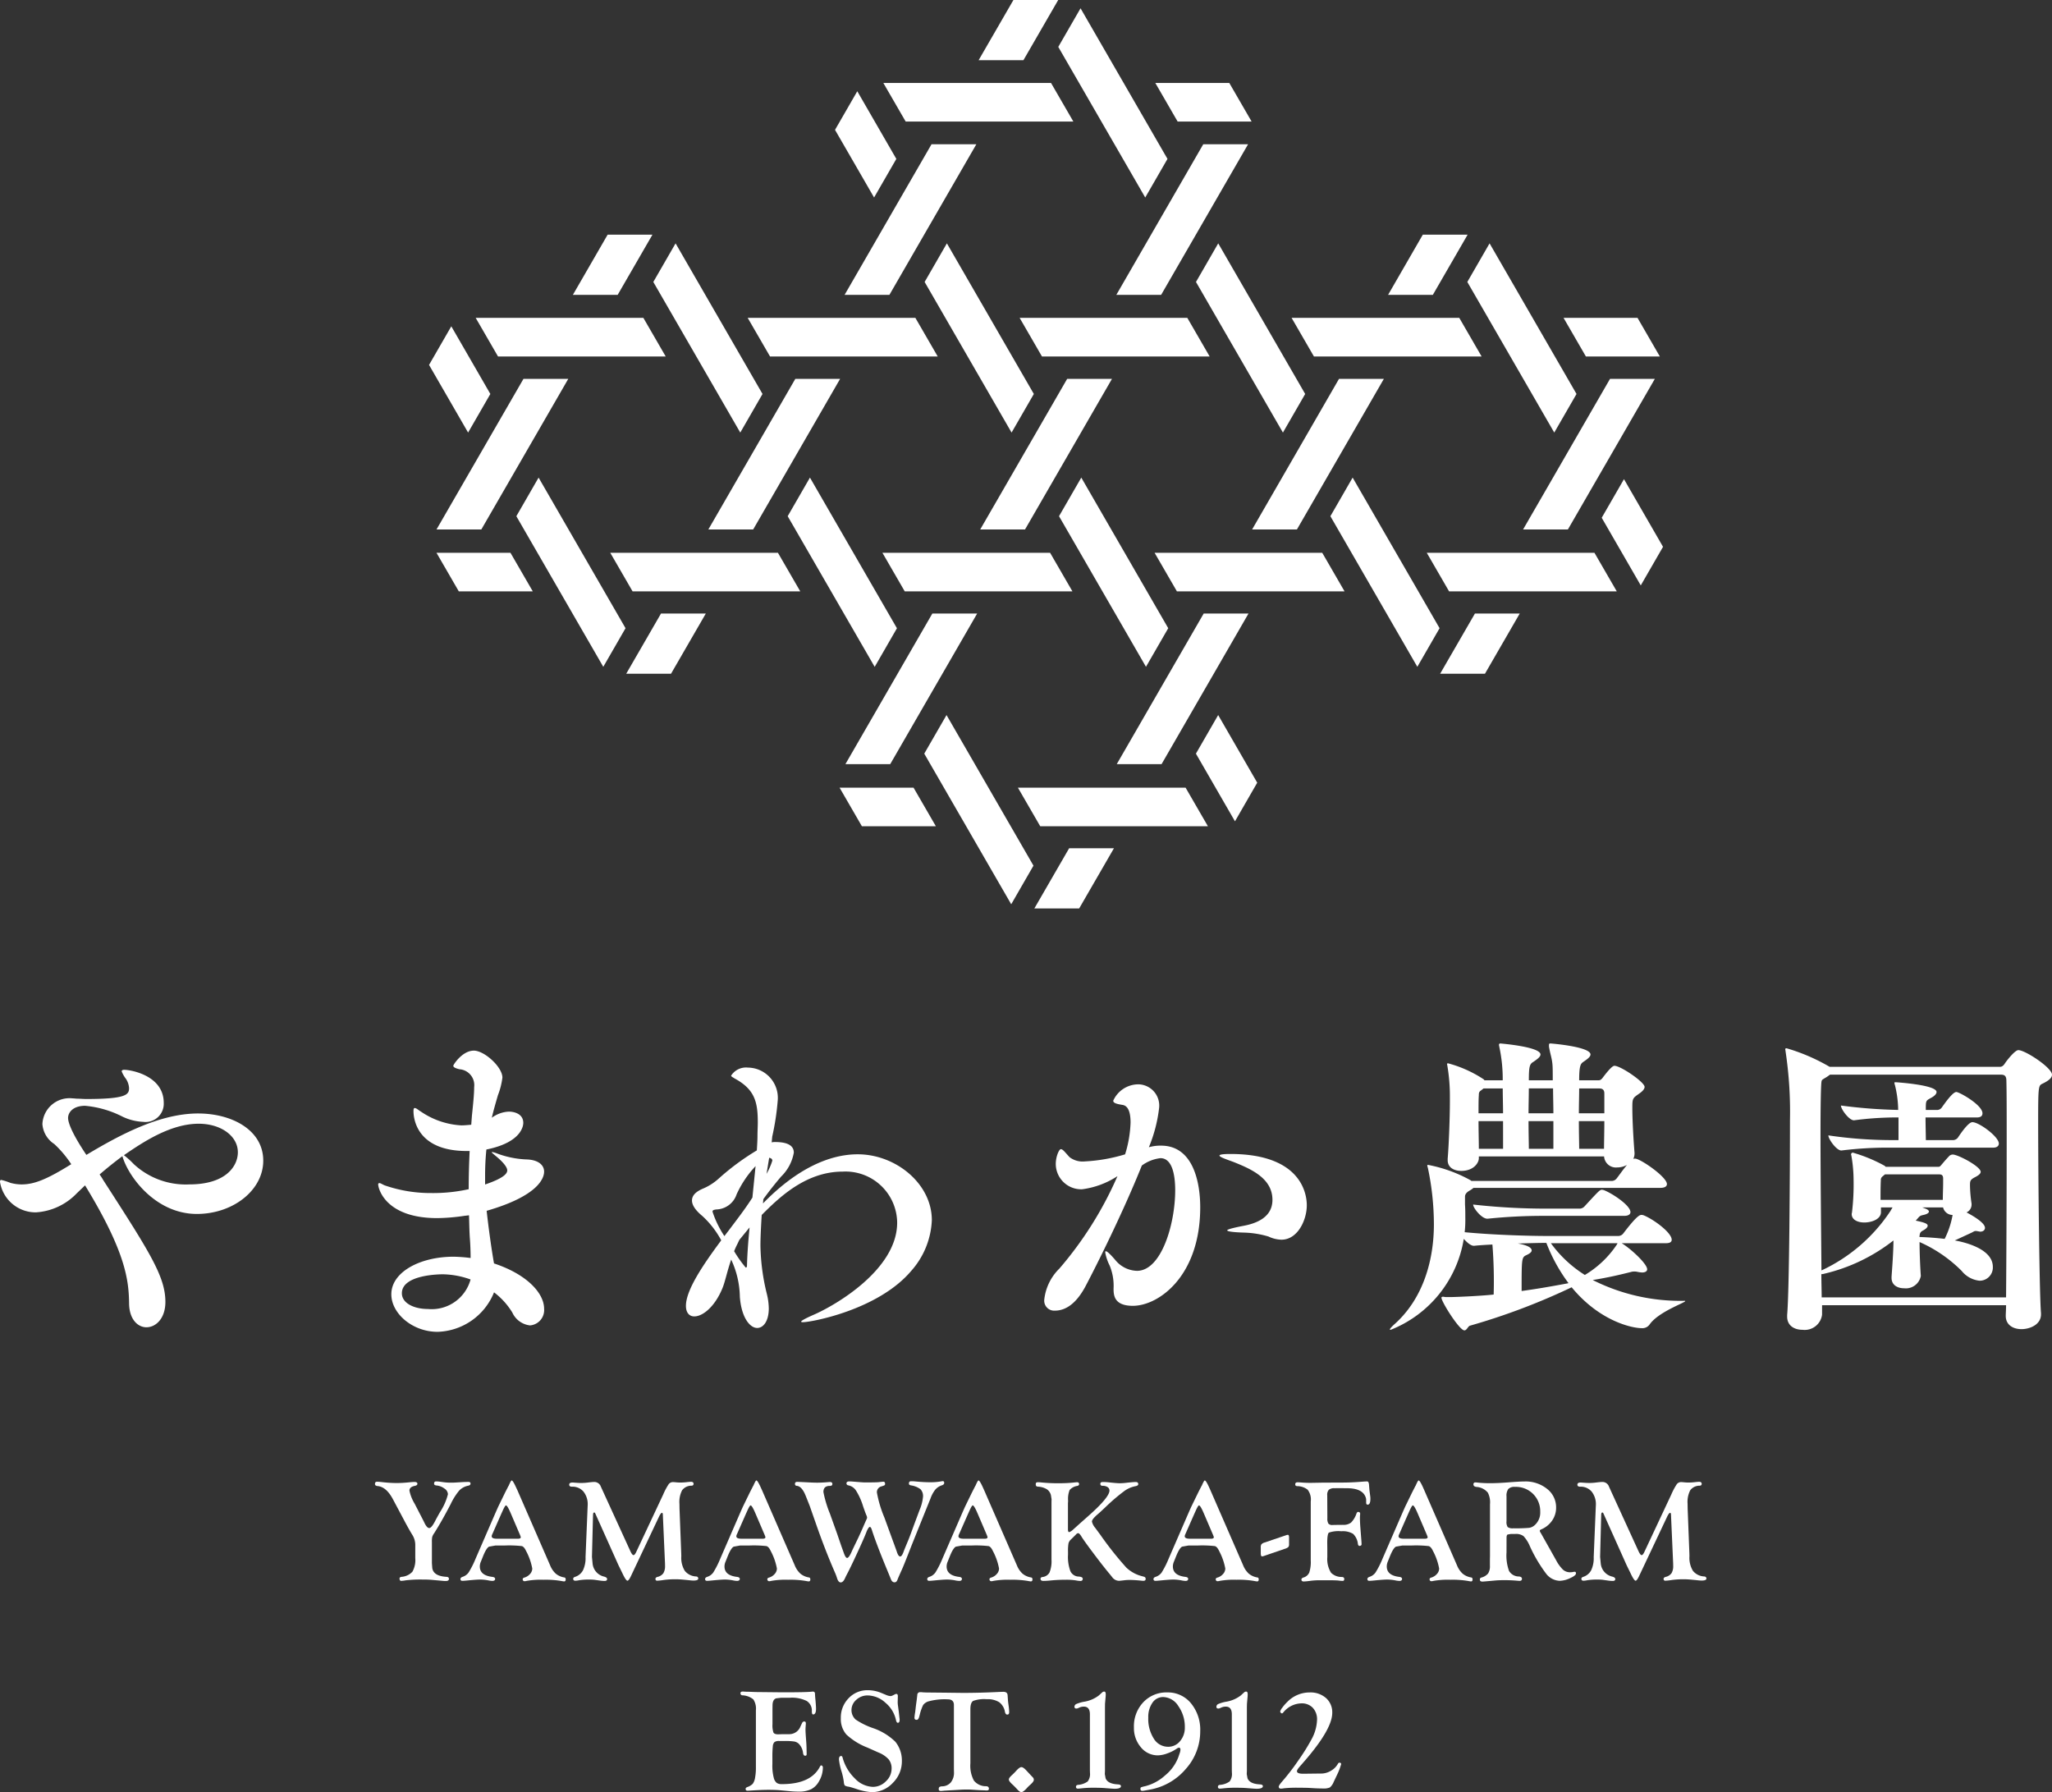 <svg xmlns="http://www.w3.org/2000/svg" width="194.675" height="170.001" viewBox="0 0 194.675 170.001">
  <rect x="0" y="0" width="194.675" height="170.001" fill="#333333" stroke="none"/>
  <g id="グループ_1797" data-name="グループ 1797" transform="translate(-129.977 -612.689)">
    <g id="グループ_1792" data-name="グループ 1792" transform="translate(170.681 612.69)">
      <path id="パス_1652" data-name="パス 1652" d="M353.389,670.805l-2.119-3.662h15.908l2.119,3.662Z" transform="translate(-269.44 -636.992)" fill="#fff"/>
      <path id="パス_1653" data-name="パス 1653" d="M306.794,670.805l-2.119-3.662h15.908l2.119,3.662Z" transform="translate(-248.646 -636.992)" fill="#fff"/>
      <path id="パス_1654" data-name="パス 1654" d="M260.2,670.805l-2.119-3.662h15.908l2.119,3.662Z" transform="translate(-227.851 -636.992)" fill="#fff"/>
      <path id="パス_1655" data-name="パス 1655" d="M213.6,670.805l-2.119-3.662h15.908l2.119,3.662Z" transform="translate(-207.057 -636.992)" fill="#fff"/>
      <path id="パス_1656" data-name="パス 1656" d="M283.444,630.564l-2.119-3.662h15.908l2.119,3.662Z" transform="translate(-238.225 -619.033)" fill="#fff"/>
      <path id="パス_1657" data-name="パス 1657" d="M306.5,751.288l-2.119-3.662h15.908l2.119,3.662Z" transform="translate(-248.516 -672.91)" fill="#fff"/>
      <path id="パス_1658" data-name="パス 1658" d="M376.547,711.047l-2.119-3.662h15.908l2.119,3.662Z" transform="translate(-279.775 -654.951)" fill="#fff"/>
      <path id="パス_1659" data-name="パス 1659" d="M329.915,711.047l-2.119-3.662H343.7l2.119,3.662Z" transform="translate(-258.964 -654.951)" fill="#fff"/>
      <path id="パス_1660" data-name="パス 1660" d="M283.282,711.047l-2.119-3.662h15.908l2.119,3.662Z" transform="translate(-238.153 -654.951)" fill="#fff"/>
      <path id="パス_1661" data-name="パス 1661" d="M236.651,711.047l-2.119-3.662h15.908l2.119,3.662Z" transform="translate(-217.342 -654.951)" fill="#fff"/>
      <path id="パス_1662" data-name="パス 1662" d="M330.039,630.564,327.92,626.9h7.018l2.119,3.662Z" transform="translate(-259.019 -619.033)" fill="#fff"/>
      <path id="パス_1663" data-name="パス 1663" d="M275.941,751.288l-2.119-3.662h7.018l2.119,3.662Z" transform="translate(-234.876 -672.91)" fill="#fff"/>
      <path id="パス_1664" data-name="パス 1664" d="M399.984,670.805l-2.119-3.662h7.018L407,670.805Z" transform="translate(-290.234 -636.992)" fill="#fff"/>
      <path id="パス_1665" data-name="パス 1665" d="M206.878,711.047l-2.119-3.662h7.018l2.119,3.662Z" transform="translate(-204.055 -654.951)" fill="#fff"/>
      <path id="パス_1666" data-name="パス 1666" d="M329.561,717.8h4.251l-8.248,14.288h-4.251Z" transform="translate(-256.07 -659.601)" fill="#fff"/>
      <path id="パス_1667" data-name="パス 1667" d="M283.071,717.8h4.252l-8.249,14.288h-4.251Z" transform="translate(-235.323 -659.601)" fill="#fff"/>
      <path id="パス_1668" data-name="パス 1668" d="M329.49,637.4h4.252l-8.249,14.288h-4.251Z" transform="translate(-256.039 -623.719)" fill="#fff"/>
      <path id="パス_1669" data-name="パス 1669" d="M282.934,637.4h4.252l-8.249,14.288h-4.251Z" transform="translate(-235.262 -623.719)" fill="#fff"/>
      <path id="パス_1670" data-name="パス 1670" d="M352.744,677.6H357l-8.249,14.287h-4.251Z" transform="translate(-266.416 -641.66)" fill="#fff"/>
      <path id="パス_1671" data-name="パス 1671" d="M399.178,677.6h4.252l-8.249,14.287h-4.251Z" transform="translate(-287.139 -641.66)" fill="#fff"/>
      <path id="パス_1672" data-name="パス 1672" d="M306.168,677.6h4.251l-8.249,14.287h-4.251Z" transform="translate(-245.63 -641.66)" fill="#fff"/>
      <path id="パス_1673" data-name="パス 1673" d="M259.591,677.6h4.251l-8.249,14.287h-4.252Z" transform="translate(-224.844 -641.66)" fill="#fff"/>
      <path id="パス_1674" data-name="パス 1674" d="M213.015,677.6h4.251l-8.249,14.287h-4.252Z" transform="translate(-204.058 -641.66)" fill="#fff"/>
      <path id="パス_1675" data-name="パス 1675" d="M288.335,738.85l2.112-3.662,8.248,14.287-2.111,3.662Z" transform="translate(-241.353 -667.359)" fill="#fff"/>
      <path id="パス_1676" data-name="パス 1676" d="M381.379,658.041l2.111-3.662,8.248,14.287-2.111,3.662Z" transform="translate(-282.877 -631.295)" fill="#fff"/>
      <path id="パス_1677" data-name="パス 1677" d="M334.89,658.041,337,654.379l8.249,14.287-2.111,3.662Z" transform="translate(-262.13 -631.295)" fill="#fff"/>
      <path id="パス_1678" data-name="パス 1678" d="M288.4,658.041l2.111-3.662,8.249,14.287-2.112,3.662Z" transform="translate(-241.383 -631.295)" fill="#fff"/>
      <path id="パス_1679" data-name="パス 1679" d="M241.913,658.041l2.112-3.662,8.248,14.287-2.111,3.662Z" transform="translate(-220.636 -631.295)" fill="#fff"/>
      <path id="パス_1680" data-name="パス 1680" d="M311.3,617.772l2.112-3.662,8.248,14.287-2.111,3.662Z" transform="translate(-251.604 -613.324)" fill="#fff"/>
      <path id="パス_1681" data-name="パス 1681" d="M273.044,631.983l2.112-3.662,3.705,6.418L276.75,638.4Z" transform="translate(-234.529 -619.666)" fill="#fff"/>
      <path id="パス_1682" data-name="パス 1682" d="M334.878,738.85l2.111-3.662,3.705,6.418-2.111,3.662Z" transform="translate(-262.124 -667.359)" fill="#fff"/>
      <path id="パス_1683" data-name="パス 1683" d="M203.487,672.253l2.111-3.662,3.705,6.418-2.111,3.662Z" transform="translate(-203.487 -637.638)" fill="#fff"/>
      <path id="パス_1684" data-name="パス 1684" d="M404.406,698.438l2.112-3.662,3.705,6.418-2.112,3.662Z" transform="translate(-293.154 -649.324)" fill="#fff"/>
      <path id="パス_1685" data-name="パス 1685" d="M357.917,698.17l2.111-3.662,8.248,14.287-2.111,3.662Z" transform="translate(-272.406 -649.204)" fill="#fff"/>
      <path id="パス_1686" data-name="パス 1686" d="M311.425,698.17l2.112-3.662,8.248,14.287-2.111,3.662Z" transform="translate(-251.658 -649.204)" fill="#fff"/>
      <path id="パス_1687" data-name="パス 1687" d="M264.936,698.17l2.111-3.662L275.3,708.8l-2.111,3.662Z" transform="translate(-230.911 -649.204)" fill="#fff"/>
      <path id="パス_1688" data-name="パス 1688" d="M218.445,698.17l2.111-3.662,8.248,14.287-2.111,3.662Z" transform="translate(-210.163 -649.204)" fill="#fff"/>
      <path id="パス_1689" data-name="パス 1689" d="M300.95,612.69H305.2l-3.3,5.711h-4.251Z" transform="translate(-245.511 -612.69)" fill="#fff"/>
      <path id="パス_1690" data-name="パス 1690" d="M380.025,717.8h4.251l-3.3,5.711h-4.252Z" transform="translate(-280.801 -659.601)" fill="#fff"/>
      <path id="パス_1691" data-name="パス 1691" d="M310.5,758.005h4.251l-3.3,5.711H307.2Z" transform="translate(-249.773 -677.542)" fill="#fff"/>
      <path id="パス_1692" data-name="パス 1692" d="M231.428,652.891h4.251l-3.3,5.711H228.13Z" transform="translate(-214.485 -630.631)" fill="#fff"/>
      <path id="パス_1693" data-name="パス 1693" d="M371.095,652.891h4.251l-3.3,5.711H367.8Z" transform="translate(-276.816 -630.631)" fill="#fff"/>
      <path id="パス_1694" data-name="パス 1694" d="M240.572,717.8h4.251l-3.3,5.711h-4.251Z" transform="translate(-218.566 -659.601)" fill="#fff"/>
    </g>
    <g id="グループ_1794" data-name="グループ 1794" transform="translate(165.555 753.127)">
      <g id="グループ_1793" data-name="グループ 1793" transform="translate(0 0)">
        <path id="パス_1695" data-name="パス 1695" d="M199.626,872.226v2.008l.034.463q.116.769,1.363.837.218.014.218.194c0,.134-.1.2-.306.2a3.161,3.161,0,0,1-.354-.022l-.966-.086a7.948,7.948,0,0,0-.8-.029,12.034,12.034,0,0,0-1.694.075,2.753,2.753,0,0,1-.408.048q-.156,0-.156-.229,0-.125.19-.153a1.529,1.529,0,0,0,1.032-.49,2.249,2.249,0,0,0,.269-1.279v-1.3a1.814,1.814,0,0,0-.3-.946q-.355-.585-.784-1.4l-1.036-1.945q-.62-1.17-1.451-1.252-.253-.021-.253-.194,0-.215.191-.215c.113,0,.29.014.53.041a12.1,12.1,0,0,0,1.333.082,10.611,10.611,0,0,0,1.122-.061c.281-.028.47-.041.565-.041q.285,0,.285.173,0,.146-.231.194-.525.1-.524.456a3.927,3.927,0,0,0,.5,1.251l.532,1.034q.327.626.4.788.232.477.45.476t.57-.694q.088-.177.455-.829a5.548,5.548,0,0,0,.746-1.687.693.693,0,0,0-.334-.537,1.472,1.472,0,0,0-.763-.292c-.146-.019-.218-.074-.218-.167q0-.215.178-.215a2.767,2.767,0,0,1,.348.021l.451.061a5.564,5.564,0,0,0,.683.034q.225,0,.5-.021l.574-.034c.146-.009.325-.013.539-.013q.184,0,.184.16t-.245.2a1.634,1.634,0,0,0-.828.456,6,6,0,0,0-.8,1.266q-.865,1.668-1.588,2.8a1.142,1.142,0,0,0-.174.341A2.328,2.328,0,0,0,199.626,872.226Z" transform="translate(-194.229 -866.391)" fill="#fff"/>
        <path id="パス_1696" data-name="パス 1696" d="M214.275,867.248l3.1,7.114a2.154,2.154,0,0,0,.545.8,1.688,1.688,0,0,0,.811.354c.082.014.122.078.122.194s-.052.185-.157.181a2.488,2.488,0,0,1-.26-.041,8.707,8.707,0,0,0-1.692-.116,7.729,7.729,0,0,0-1.6.107.662.662,0,0,1-.177.029.17.17,0,0,1-.191-.195c0-.065.05-.114.15-.146a1.114,1.114,0,0,0,.542-.341.778.778,0,0,0,.215-.518,5.712,5.712,0,0,0-.591-1.676q-.184-.395-.4-.453a10.757,10.757,0,0,0-1.566-.058H212.2l-.612.109q-.252.115-.571.9l-.21.524a1.151,1.151,0,0,0-.1.455q0,.856,1.2.992.258.035.252.2t-.246.18a2.1,2.1,0,0,1-.348-.04,4.207,4.207,0,0,0-.806-.089q-.321,0-1.038.068-.532.054-.662.054c-.127,0-.191-.055-.191-.167q0-.139.19-.208a1.119,1.119,0,0,0,.59-.425,8.676,8.676,0,0,0,.657-1.3l1.86-4.286q.225-.51.313-.7l.633-1.3.327-.64v.021q.218-.518.293-.518.108,0,.374.572Zm.256,4.259-.89-2.079q-.32-.748-.455-.748-.081,0-.3.483l-.13.285-.8,1.815-.075.169a.434.434,0,0,0-.048.177c0,.154.163.232.489.232h2.011q.258,0,.259-.143a.362.362,0,0,0-.034-.116Z" transform="translate(-200.764 -866.315)" fill="#fff"/>
        <path id="パス_1697" data-name="パス 1697" d="M230.51,867l2.791,6.1q.184.4.307.4c.081,0,.165-.1.251-.28l2.568-5.471a6.132,6.132,0,0,1,.519-.975.5.5,0,0,1,.41-.2q.1,0,.3.021a3.922,3.922,0,0,0,.41.021,6.053,6.053,0,0,0,.689-.048c.141-.013.246-.021.314-.021q.239,0,.239.194c0,.106-.061.164-.184.173a1.106,1.106,0,0,0-.9.429,2.406,2.406,0,0,0-.256,1.286l.007.462.163,4.231.007.279a2.365,2.365,0,0,0,.331,1.391,1.462,1.462,0,0,0,1.087.534.19.19,0,0,1,.19.2c0,.125-.154.187-.464.187q-.136,0-.437-.034-.832-.088-1.181-.088a8.693,8.693,0,0,0-1.194.068,5.006,5.006,0,0,1-.614.068.153.153,0,0,1-.171-.174c0-.088.066-.151.2-.188a.928.928,0,0,0,.549-.347,1.28,1.28,0,0,0,.16-.708q0-.225-.007-.321l-.2-4.519c0-.122-.034-.183-.089-.183s-.162.125-.28.375l-2.568,5.436-.095.2q-.2.422-.325.429-.149.007-.5-.75l-.347-.708-2.182-4.865-.047-.1a.089.089,0,0,0-.082-.047q-.109,0-.109.279l-.007.218-.088,3.441-.007.272.061.64a1.413,1.413,0,0,0,1.07,1.227q.306.076.307.235c0,.121-.08.181-.239.181a3.425,3.425,0,0,1-.437-.034l-.485-.069a3.97,3.97,0,0,0-.532-.027,5.669,5.669,0,0,0-.97.064,1.921,1.921,0,0,1-.342.045c-.141,0-.212-.06-.212-.181,0-.084.054-.143.163-.181a1.3,1.3,0,0,0,.766-.629,2.691,2.691,0,0,0,.242-1.255l.184-4.47.02-.456a1.912,1.912,0,0,0-.4-1.282,1.363,1.363,0,0,0-1.094-.466q-.259,0-.259-.194t.293-.2c.04,0,.093,0,.156.007l.4.027q.109.007.279.007a4.867,4.867,0,0,0,.626-.04q.463-.055.6-.055A.656.656,0,0,1,230.51,867Z" transform="translate(-209.087 -866.419)" fill="#fff"/>
        <path id="パス_1698" data-name="パス 1698" d="M256.189,867.248l3.1,7.114a2.148,2.148,0,0,0,.545.8,1.684,1.684,0,0,0,.811.354q.123.021.123.194t-.157.181a2.483,2.483,0,0,1-.259-.041,8.713,8.713,0,0,0-1.693-.116,7.723,7.723,0,0,0-1.6.107.662.662,0,0,1-.177.029.171.171,0,0,1-.192-.195c0-.065.05-.114.15-.146a1.111,1.111,0,0,0,.542-.341.775.775,0,0,0,.215-.518,5.721,5.721,0,0,0-.591-1.676q-.184-.395-.4-.453a10.763,10.763,0,0,0-1.566-.058h-.924l-.611.109q-.252.115-.571.9l-.21.524a1.152,1.152,0,0,0-.1.455q0,.856,1.2.992.259.035.252.2t-.246.18a2.106,2.106,0,0,1-.348-.04,4.216,4.216,0,0,0-.806-.089q-.321,0-1.038.068-.532.054-.662.054c-.127,0-.192-.055-.192-.167q0-.139.191-.208a1.116,1.116,0,0,0,.589-.425,8.6,8.6,0,0,0,.658-1.3l1.86-4.286q.225-.51.313-.7l.633-1.3.327-.64v.021q.218-.518.293-.518.109,0,.375.572Zm.256,4.259-.89-2.079q-.319-.748-.455-.748-.081,0-.3.483l-.129.285-.8,1.815-.075.169a.425.425,0,0,0-.048.177c0,.154.163.232.49.232h2.011c.172,0,.258-.048.258-.143a.357.357,0,0,0-.034-.116Z" transform="translate(-219.469 -866.315)" fill="#fff"/>
        <path id="パス_1699" data-name="パス 1699" d="M277.168,866.445a3.722,3.722,0,0,1,.457.02q.786.075,1.4.075a5.7,5.7,0,0,0,1.106-.1l.054-.007c.1,0,.15.055.15.166s-.073.178-.218.229a1.406,1.406,0,0,0-.63.412,2.945,2.945,0,0,0-.453.841l-.4.987-.62,1.539q-.708,1.757-.865,2.158-.627,1.606-.8,1.995-.388.857-.45,1.034-.09.238-.276.238-.227,0-.344-.292-.041-.11-.326-.8-1.06-2.556-1.481-3.877c-.059-.195-.127-.291-.2-.286s-.2.175-.327.511q-.211.552-.872,1.983t-.967,2c-.086.168-.143.284-.17.348q-.185.422-.419.422t-.364-.456a5.306,5.306,0,0,0-.2-.517q-.927-2.125-1.779-4.575-.572-1.634-.6-1.716l-.368-.926q-.368-.933-.859-.973a.167.167,0,0,1-.17-.188q0-.187.212-.187c.032,0,.2.007.506.021l.682.034c.282.013.514.021.7.021q.471,0,1.1-.055l.116-.007c.155,0,.232.063.232.187s-.081.181-.245.181q-.606,0-.606.579a10.922,10.922,0,0,0,.619,2.055l.666,1.858.415,1.212.231.64q.169.49.32.49.178,0,.465-.674.02-.055.519-1.083.17-.347.526-1.157.191-.442.328-.741a.465.465,0,0,0,.055-.171.573.573,0,0,0-.049-.184q-.118-.272-.333-.9a6.18,6.18,0,0,0-.657-1.463,1.116,1.116,0,0,0-.733-.511c-.122-.023-.184-.088-.184-.194s.086-.181.26-.181q.15,0,.327.014.956.081,1.127.082,1.167,0,1.358-.028c.2-.023.339-.036.416-.041q.177-.007.177.222c0,.074-.05.127-.15.159l-.211.069a.556.556,0,0,0-.416.578,11.1,11.1,0,0,0,.709,2.369l.709,1.946.293.8q.122.333.163.45c.1.336.215.5.334.5s.229-.177.347-.518q.042-.122.416-1.014.164-.395.552-1.47.2-.537.518-1.389a4.218,4.218,0,0,0,.334-1.272.943.943,0,0,0-.239-.715,1.986,1.986,0,0,0-.913-.368q-.2-.041-.184-.173C276.986,866.521,277.05,866.449,277.168,866.445Z" transform="translate(-226.335 -866.37)" fill="#fff"/>
        <path id="パス_1700" data-name="パス 1700" d="M294.249,867.248l3.1,7.114a2.148,2.148,0,0,0,.545.8,1.686,1.686,0,0,0,.811.354q.123.021.123.194t-.157.181a2.481,2.481,0,0,1-.259-.041,8.71,8.71,0,0,0-1.693-.116,7.723,7.723,0,0,0-1.6.107.662.662,0,0,1-.177.029.171.171,0,0,1-.192-.195c0-.065.05-.114.15-.146a1.111,1.111,0,0,0,.542-.341.775.775,0,0,0,.215-.518,5.721,5.721,0,0,0-.591-1.676q-.184-.395-.4-.453a10.763,10.763,0,0,0-1.566-.058h-.924l-.611.109q-.252.115-.571.9l-.21.524a1.152,1.152,0,0,0-.1.455q0,.856,1.2.992.259.035.252.2c-.009.12-.091.18-.245.18a2.1,2.1,0,0,1-.348-.04,4.216,4.216,0,0,0-.806-.089q-.321,0-1.038.068-.533.054-.662.054c-.127,0-.192-.055-.192-.167q0-.139.191-.208a1.116,1.116,0,0,0,.589-.425,8.6,8.6,0,0,0,.658-1.3l1.86-4.286q.225-.51.313-.7l.633-1.3.327-.64v.021q.218-.518.293-.518.109,0,.375.572Zm.256,4.259-.89-2.079q-.319-.748-.455-.748-.082,0-.3.483l-.129.285-.8,1.815-.075.169a.425.425,0,0,0-.048.177c0,.154.163.232.489.232h2.011c.172,0,.258-.048.258-.143a.357.357,0,0,0-.034-.116Z" transform="translate(-236.455 -866.315)" fill="#fff"/>
        <path id="パス_1701" data-name="パス 1701" d="M310.487,868.6v2.473c0,.168.039.254.116.259a1,1,0,0,0,.327-.2l.666-.6.953-.845q1.877-1.683,1.877-2.3a.38.38,0,0,0-.177-.327.817.817,0,0,0-.47-.122c-.146,0-.219-.063-.219-.188s.085-.173.253-.173a4.984,4.984,0,0,1,.573.034c.487.054.829.082,1.024.082a5.273,5.273,0,0,0,.54-.034q.7-.081.969-.081.238,0,.239.2c0,.1-.1.168-.3.2a2.684,2.684,0,0,0-1.084.5,18.067,18.067,0,0,0-1.727,1.483q-.519.49-.71.653-.574.483-.574.715a1.382,1.382,0,0,0,.307.591l.492.667a32.075,32.075,0,0,0,2.471,3.115,3.35,3.35,0,0,0,1.519.817l.143.042a.2.2,0,0,1,.164.221q-.008.166-.211.166a1.929,1.929,0,0,1-.2-.013q-.665-.068-1.128-.069a4.129,4.129,0,0,0-.457.027q-.441.055-.544.055a.816.816,0,0,1-.639-.354l-.259-.32q-.587-.7-1.513-1.932t-1.144-1.6c-.127-.208-.231-.313-.312-.313a.331.331,0,0,0-.2.122l-.2.2-.293.286a.762.762,0,0,0-.221.364,4.235,4.235,0,0,0-.045.779v.292a3.843,3.843,0,0,0,.229,1.568.888.888,0,0,0,.793.507c.25.018.375.088.375.208,0,.138-.076.208-.225.208a2.8,2.8,0,0,1-.43-.054,5.891,5.891,0,0,0-.941-.061q-.762,0-1.444.068-.436.042-.7.041t-.266-.2c0-.089.059-.145.177-.168a.853.853,0,0,0,.678-.431,2.839,2.839,0,0,0,.187-1.221v-5.462l.007-.265-.061-.388a.952.952,0,0,0-.385-.558,1.792,1.792,0,0,0-.815-.245.368.368,0,0,1-.2-.062.342.342,0,0,1-.037-.2c0-.106.063-.159.19-.159a2.836,2.836,0,0,1,.341.02,15.652,15.652,0,0,0,1.642.075,13.69,13.69,0,0,0,1.437-.068c.118-.014.218-.023.3-.028.131,0,.2.056.2.181,0,.084-.056.14-.17.167a1.207,1.207,0,0,0-.729.391,2.307,2.307,0,0,0-.144,1.025Z" transform="translate(-244.748 -866.43)" fill="#fff"/>
        <path id="パス_1702" data-name="パス 1702" d="M333.016,867.248l3.1,7.114a2.154,2.154,0,0,0,.545.8,1.686,1.686,0,0,0,.811.354c.082.014.122.078.122.194s-.052.185-.157.181a2.511,2.511,0,0,1-.26-.041,8.7,8.7,0,0,0-1.692-.116,7.719,7.719,0,0,0-1.6.107.662.662,0,0,1-.178.029.17.17,0,0,1-.19-.195c0-.065.049-.114.15-.146a1.116,1.116,0,0,0,.542-.341.779.779,0,0,0,.214-.518,5.713,5.713,0,0,0-.59-1.676q-.184-.395-.4-.453a10.756,10.756,0,0,0-1.566-.058h-.924l-.612.109q-.251.115-.57.9l-.211.524a1.152,1.152,0,0,0-.1.455q0,.856,1.2.992.258.035.252.2c-.009.12-.091.18-.245.18a2.092,2.092,0,0,1-.348-.04,4.216,4.216,0,0,0-.806-.089q-.321,0-1.038.068c-.355.036-.576.054-.663.054-.127,0-.191-.055-.191-.167q0-.139.19-.208a1.117,1.117,0,0,0,.59-.425,8.676,8.676,0,0,0,.657-1.3l1.861-4.286q.224-.51.313-.7l.634-1.3.327-.64v.021q.218-.518.293-.518.109,0,.375.572Zm.256,4.259-.89-2.079q-.32-.748-.455-.748-.081,0-.3.483l-.129.285-.8,1.815-.075.169a.434.434,0,0,0-.048.177c0,.154.163.232.49.232h2.011c.172,0,.258-.048.258-.143a.372.372,0,0,0-.034-.116Z" transform="translate(-253.756 -866.315)" fill="#fff"/>
        <path id="パス_1703" data-name="パス 1703" d="M348.672,875.88v.637a.4.4,0,0,1-.074.275.935.935,0,0,1-.341.166l-1.969.675a.809.809,0,0,1-.171.04q-.129.008-.129-.312v-.535a.511.511,0,0,1,.068-.308.712.712,0,0,1,.313-.167l2.05-.695a.466.466,0,0,1,.136-.027C348.634,875.624,348.672,875.708,348.672,875.88Z" transform="translate(-261.956 -870.471)" fill="#fff"/>
        <path id="パス_1704" data-name="パス 1704" d="M354.949,869.975a.913.913,0,0,0,.1.511.466.466,0,0,0,.385.129l.259-.007.742-.007a1.157,1.157,0,0,0,.764-.218,2.206,2.206,0,0,0,.511-.852c.04-.1.091-.157.15-.157q.2,0,.2.177c0,.032-.005.091-.014.177q-.007.089-.007.211,0,.394.041.925l.1,1.285c.009.136.014.234.014.292q0,.143-.184.157-.13.007-.164-.184a1.545,1.545,0,0,0-.456-.96,1.9,1.9,0,0,0-1.117-.245,2.79,2.79,0,0,0-1.179.129q-.157.13-.157.979l.007.544v.8a2.46,2.46,0,0,0,.354,1.483,1.4,1.4,0,0,0,1.036.4q.218.021.218.187c0,.125-.05.187-.149.187a3.246,3.246,0,0,1-.4-.034q-.245-.027-.988-.027h-.756a6.915,6.915,0,0,0-.879.048,6.128,6.128,0,0,1-.668.068c-.149,0-.224-.06-.224-.181,0-.087.063-.153.19-.194a.852.852,0,0,0,.552-.469,3.229,3.229,0,0,0,.143-1.15v-5.6a1.492,1.492,0,0,0-.3-1.116,1.6,1.6,0,0,0-.995-.333c-.118-.01-.178-.065-.178-.167,0-.135.078-.2.231-.2.05,0,.168.007.355.021q.409.034.865.034l1.172-.021,1.792-.007q.92,0,1.88-.079c.236-.019.411-.029.525-.029s.17.119.184.356q.034.431.04.5l.068.519a2,2,0,0,1,.02.267q0,.561-.259.56-.143,0-.143-.19v-.231a.746.746,0,0,0-.034-.237q-.28-.9-1.8-.9l-.885-.007-.279.007a.784.784,0,0,0-.542.147.7.7,0,0,0-.153.514Z" transform="translate(-264.599 -866.391)" fill="#fff"/>
        <path id="パス_1705" data-name="パス 1705" d="M369.653,867.248l3.1,7.114a2.154,2.154,0,0,0,.545.8,1.684,1.684,0,0,0,.811.354q.122.021.122.194c0,.125-.052.185-.157.181a2.528,2.528,0,0,1-.259-.041,8.707,8.707,0,0,0-1.692-.116,7.729,7.729,0,0,0-1.6.107.658.658,0,0,1-.177.029.17.17,0,0,1-.191-.195q0-.1.15-.146a1.117,1.117,0,0,0,.542-.341.777.777,0,0,0,.214-.518,5.713,5.713,0,0,0-.59-1.676q-.184-.395-.4-.453a10.762,10.762,0,0,0-1.566-.058h-.924l-.612.109q-.251.115-.571.9l-.211.524a1.16,1.16,0,0,0-.095.455q0,.856,1.2.992c.172.023.256.09.252.2s-.091.18-.246.18a2.1,2.1,0,0,1-.348-.04,4.212,4.212,0,0,0-.806-.089q-.321,0-1.038.068-.532.054-.662.054c-.127,0-.192-.055-.192-.167,0-.092.064-.162.191-.208a1.116,1.116,0,0,0,.589-.425,8.6,8.6,0,0,0,.658-1.3l1.86-4.286q.225-.51.313-.7l.633-1.3.327-.64v.021q.218-.518.293-.518.109,0,.375.572Zm.256,4.259-.89-2.079q-.32-.748-.456-.748-.081,0-.3.483l-.128.285-.8,1.815-.075.169a.434.434,0,0,0-.048.177c0,.154.163.232.489.232h2.011q.258,0,.259-.143a.372.372,0,0,0-.034-.116Z" transform="translate(-270.106 -866.315)" fill="#fff"/>
        <path id="パス_1706" data-name="パス 1706" d="M385.561,873.221a4.305,4.305,0,0,0,.239,1.752,1.085,1.085,0,0,0,.94.527c.191.018.286.093.286.221s-.078.194-.231.194c-.05,0-.143-.007-.28-.02q-.586-.048-1.131-.048-.456,0-.811.026l-.572.052-.457.039q-.191.019-.266.019-.245,0-.245-.187a.183.183,0,0,1,.136-.194,1.218,1.218,0,0,0,.641-.384,1.25,1.25,0,0,0,.177-.738v-.646l.007-.265v-4.921a2.01,2.01,0,0,0-.2-1.094,1.51,1.51,0,0,0-1.09-.55q-.28-.041-.28-.235a.17.17,0,0,1,.191-.194,2.279,2.279,0,0,1,.245.021,11.3,11.3,0,0,0,1.151.054q.689,0,1.669-.075,1.152-.089,1.588-.089a3.253,3.253,0,0,1,2.146.706,2.211,2.211,0,0,1,.852,1.776,2.125,2.125,0,0,1-.378,1.228,2.36,2.36,0,0,1-1.039.838c-.091.037-.134.082-.13.137a.394.394,0,0,0,.068.163c.041.063.1.17.184.32l.606,1.076.7,1.246a3.477,3.477,0,0,0,.644.878.981.981,0,0,0,.664.245,1.485,1.485,0,0,0,.293-.027.615.615,0,0,1,.15-.021c.082,0,.123.052.123.157q0,.2-.558.45a2.457,2.457,0,0,1-.989.252,1.7,1.7,0,0,1-1.292-.688,13.757,13.757,0,0,1-1.537-2.6,3.243,3.243,0,0,0-.606-.957,1.2,1.2,0,0,0-.777-.2h-.422l-.306.054c-.068.037-.1.145-.1.327Zm0-5.318v2.357a.872.872,0,0,0,.112.552.812.812,0,0,0,.537.116,14.419,14.419,0,0,0,1.506-.044,1.03,1.03,0,0,0,.543-.276,1.585,1.585,0,0,0,.5-1.24A2.3,2.3,0,0,0,386.374,867a.835.835,0,0,0-.638.194A1.085,1.085,0,0,0,385.561,867.9Z" transform="translate(-278.215 -866.391)" fill="#fff"/>
        <path id="パス_1707" data-name="パス 1707" d="M403.236,867l2.791,6.1q.184.4.307.4c.081,0,.164-.1.251-.28l2.567-5.471a6.113,6.113,0,0,1,.519-.975.5.5,0,0,1,.41-.2c.063,0,.164.007.3.021a3.923,3.923,0,0,0,.41.021,6.053,6.053,0,0,0,.689-.048c.141-.013.246-.021.315-.021.159,0,.239.065.239.194,0,.106-.061.164-.184.173a1.107,1.107,0,0,0-.9.429,2.412,2.412,0,0,0-.255,1.286l.007.462.164,4.231.007.279a2.369,2.369,0,0,0,.33,1.391,1.464,1.464,0,0,0,1.087.534q.191.027.191.2c0,.125-.154.187-.464.187q-.137,0-.437-.034-.833-.088-1.181-.088a8.69,8.69,0,0,0-1.194.068,5.006,5.006,0,0,1-.614.068.153.153,0,0,1-.171-.174q0-.132.2-.188a.932.932,0,0,0,.549-.347,1.279,1.279,0,0,0,.16-.708q0-.225-.007-.321l-.2-4.519c0-.122-.034-.183-.089-.183s-.162.125-.28.375l-2.568,5.436-.095.2q-.2.422-.324.429c-.1,0-.266-.245-.5-.75l-.347-.708-2.182-4.865-.048-.1a.088.088,0,0,0-.081-.047q-.109,0-.108.279l-.007.218-.089,3.441-.007.272.061.64a1.413,1.413,0,0,0,1.07,1.227q.306.076.307.235c0,.121-.08.181-.239.181a3.433,3.433,0,0,1-.437-.034l-.484-.069a3.986,3.986,0,0,0-.533-.027,5.67,5.67,0,0,0-.97.064,1.91,1.91,0,0,1-.341.045c-.141,0-.212-.06-.212-.181,0-.084.055-.143.164-.181a1.3,1.3,0,0,0,.766-.629,2.692,2.692,0,0,0,.241-1.255l.184-4.47.02-.456a1.909,1.909,0,0,0-.4-1.282,1.363,1.363,0,0,0-1.094-.466c-.172,0-.259-.065-.259-.194s.1-.2.293-.2q.061,0,.156.007l.395.027c.073,0,.166.007.28.007a4.878,4.878,0,0,0,.626-.04q.463-.055.6-.055A.655.655,0,0,1,403.236,867Z" transform="translate(-286.171 -866.419)" fill="#fff"/>
        <path id="パス_1708" data-name="パス 1708" d="M259.885,904.087v1.478a2.117,2.117,0,0,0,.092.8c.061.114.21.171.446.171l.2-.007.3-.007h.579a1.139,1.139,0,0,0,1.042-.743l.157-.333a.224.224,0,0,1,.2-.13c.1,0,.15.056.15.184,0,.036-.007.137-.02.3-.009.118-.014.219-.014.3q0,.218.061,1.024.041.526.041.915l.007.348a.279.279,0,0,1-.02.13.137.137,0,0,1-.109.048q-.171.014-.212-.259a1.469,1.469,0,0,0-.409-.879.857.857,0,0,0-.433-.211,6.176,6.176,0,0,0-.957-.048h-.463a.728.728,0,0,0-.446.1.621.621,0,0,0-.16.4,9.9,9.9,0,0,0-.041,1.074v.612a4.537,4.537,0,0,0,.15,1.381.867.867,0,0,0,.273.415.858.858,0,0,0,.484.109q2.766,0,3.617-1.683c.032-.054.059-.084.082-.089a.133.133,0,0,1,.126.045.2.2,0,0,1,.058.147,2.572,2.572,0,0,1-.361,1.3,1.819,1.819,0,0,1-.75.762,2.644,2.644,0,0,1-1.192.229,9.642,9.642,0,0,1-.967-.054l-.791-.075q-.436-.041-1.178-.04-.5,0-1.513.061-.279.021-.4.02a.155.155,0,0,1-.177-.153q-.007-.125.15-.188a1.316,1.316,0,0,0,.528-.316,1.367,1.367,0,0,0,.222-.6,5.1,5.1,0,0,0,.075-.98v-5.395a1.575,1.575,0,0,0-.249-1.034,1.762,1.762,0,0,0-1.033-.381.188.188,0,0,1-.184-.2q0-.159.225-.159.047,0,.2.013c.081.005.193.007.333.007l.688.027,2.583.027q2.228,0,2.745-.062a.8.8,0,0,1,.1-.007c.132,0,.2.075.2.225,0,.1.013.291.041.559q.054.593.054.852,0,.518-.266.532-.13.007-.13-.3a1.066,1.066,0,0,0-.494-.982,3.164,3.164,0,0,0-1.6-.3H260.7l-.463.054q-.347.11-.348.688Z" transform="translate(-222.177 -882.454)" fill="#fff"/>
        <path id="パス_1709" data-name="パス 1709" d="M276.445,902.245a3.347,3.347,0,0,1,1.253.245l.457.19a1.393,1.393,0,0,0,.436.123.47.47,0,0,0,.2-.048l.259-.13a.243.243,0,0,1,.11-.027c.1,0,.143.075.143.225l-.014.552a2.036,2.036,0,0,0,.014.245l.089.668.068.62a.878.878,0,0,1,.013.136c0,.2-.056.293-.17.293-.082,0-.141-.086-.177-.258a2.94,2.94,0,0,0-1-1.644,2.548,2.548,0,0,0-1.692-.693,1.546,1.546,0,0,0-1.072.414,1.277,1.277,0,0,0-.457.977,1.2,1.2,0,0,0,.4.9,7,7,0,0,0,1.617.8,5.65,5.65,0,0,1,2.143,1.3,2.825,2.825,0,0,1,.621,1.84,2.86,2.86,0,0,1-.859,2.065,2.72,2.72,0,0,1-2.009.879,5.7,5.7,0,0,1-1.492-.32c-.318-.1-.552-.173-.7-.2a.858.858,0,0,1-.365-.119.827.827,0,0,1-.085-.351,6.235,6.235,0,0,0-.2-.927,6.085,6.085,0,0,1-.259-1.186q0-.326.211-.327.1,0,.136.163a4.32,4.32,0,0,0,1.16,1.965,2.466,2.466,0,0,0,1.713.8,1.721,1.721,0,0,0,1.231-.526,1.635,1.635,0,0,0,.543-1.206,1.35,1.35,0,0,0-.284-.883,2.62,2.62,0,0,0-.979-.652l-1.037-.463a6.175,6.175,0,0,1-1.992-1.237,2.231,2.231,0,0,1-.525-1.551,2.6,2.6,0,0,1,.732-1.882A2.435,2.435,0,0,1,276.445,902.245Z" transform="translate(-229.702 -882.35)" fill="#fff"/>
        <path id="パス_1710" data-name="パス 1710" d="M291.957,904.184v5.13a2.974,2.974,0,0,0,.334,1.632,1.458,1.458,0,0,0,1.179.534q.245.021.245.242,0,.16-.211.159c-.032,0-.089,0-.171-.007l-.511-.02-.852-.055c-.068,0-.159-.007-.272-.007q-.4,0-.709.02l-1.506.089q-.239.027-.327.027-.211,0-.2-.179a.253.253,0,0,1,.068-.2.582.582,0,0,1,.266-.059,1.1,1.1,0,0,0,.821-.385,1.458,1.458,0,0,0,.29-.957l-.007-.32v-6.051q0-.538-.579-.538a5.8,5.8,0,0,0-1.86.2,1.013,1.013,0,0,0-.48.338,4.41,4.41,0,0,0-.324.934l-.054.191q-.076.281-.231.281-.225,0-.212-.212a3.988,3.988,0,0,1,.068-.532l.068-.593.082-.606.048-.416a.26.26,0,0,1,.286-.266c.045,0,.122,0,.231.014q.266.021.756.021l1.39.014,1.656.02q1.6,0,3.393-.088.354-.014.456-.014.375,0,.4.313l.034.491q.006.116.068.552a4.671,4.671,0,0,1,.047.579c0,.15-.061.225-.184.225q-.157,0-.218-.26a1.443,1.443,0,0,0-.548-.918,2.057,2.057,0,0,0-1.175-.281,3.073,3.073,0,0,0-1.291.161Q291.957,903.55,291.957,904.184Z" transform="translate(-235.474 -882.476)" fill="#fff"/>
        <path id="パス_1711" data-name="パス 1711" d="M304.021,915.423q.177,0,.455.3l.4.429.265.279a.343.343,0,0,1,.061.2q0,.157-.3.43a4.14,4.14,0,0,0-.387.381q-.326.355-.5.354-.135,0-.367-.245-.313-.34-.482-.49c-.222-.2-.333-.355-.333-.463s.1-.243.292-.416a5.818,5.818,0,0,0,.435-.443Q303.858,915.423,304.021,915.423Z" transform="translate(-242.7 -888.231)" fill="#fff"/>
        <path id="パス_1712" data-name="パス 1712" d="M316.969,904.059v5.951l-.014.292.07.389q.2.542,1.167.59c.195.01.292.066.292.17,0,.164-.2.247-.606.247q-.131,0-.892-.062-.4-.035-1.1-.035a9.882,9.882,0,0,0-1.2.062q-.2.022-.292.022a.155.155,0,0,1-.174-.178c0-.1.061-.158.181-.177a1.8,1.8,0,0,0,.931-.326,1.165,1.165,0,0,0,.215-.819l-.007-.264v-5.286q0-.728-.57-.728a.973.973,0,0,0-.4.076l-.174.076a.4.4,0,0,1-.14.028c-.12,0-.181-.055-.181-.167a.286.286,0,0,1,.174-.261,3.42,3.42,0,0,1,.71-.212,3.1,3.1,0,0,0,1.429-.6l.328-.3a.271.271,0,0,1,.188-.069c.092,0,.138.087.138.264,0,.051,0,.141-.014.271l-.055.625C316.974,903.76,316.969,903.9,316.969,904.059Z" transform="translate(-247.718 -882.453)" fill="#fff"/>
        <path id="パス_1713" data-name="パス 1713" d="M327.417,902.626a2.826,2.826,0,0,1,2.249,1.029,3.928,3.928,0,0,1,.879,2.643,5.338,5.338,0,0,1-1.366,3.585,5.8,5.8,0,0,1-3.423,1.965l-.549.1a1.028,1.028,0,0,1-.159.014c-.121,0-.178-.068-.174-.2,0-.071.024-.115.059-.135a2.32,2.32,0,0,1,.365-.1,4.419,4.419,0,0,0,1.922-1.035,4.112,4.112,0,0,0,1.246-1.716l.132-.389a1.044,1.044,0,0,0,.07-.319c0-.139-.052-.206-.153-.2a.429.429,0,0,0-.182.083,3.663,3.663,0,0,1-.9.455,2.742,2.742,0,0,1-.894.19,2.057,2.057,0,0,1-1.625-.768,2.8,2.8,0,0,1-.658-1.887,3.308,3.308,0,0,1,.89-2.384A3,3,0,0,1,327.417,902.626Zm-.382.438a1.21,1.21,0,0,0-1.025.544,2.353,2.353,0,0,0-.393,1.41,3.481,3.481,0,0,0,.524,1.992,1.584,1.584,0,0,0,1.359.772,1.429,1.429,0,0,0,1.129-.531,1.947,1.947,0,0,0,.455-1.313,3.37,3.37,0,0,0-.615-2.016A1.757,1.757,0,0,0,327.035,903.064Z" transform="translate(-252.257 -882.52)" fill="#fff"/>
        <path id="パス_1714" data-name="パス 1714" d="M341.286,904.059v5.951l-.014.292.07.389q.2.542,1.168.59c.194.01.292.066.292.17q0,.247-.606.247-.132,0-.891-.062-.4-.035-1.1-.035a9.891,9.891,0,0,0-1.2.062q-.2.022-.292.022a.155.155,0,0,1-.174-.178q0-.149.18-.177a1.794,1.794,0,0,0,.931-.326,1.167,1.167,0,0,0,.215-.819l-.007-.264v-5.286q0-.728-.57-.728a.975.975,0,0,0-.4.076l-.174.076a.4.4,0,0,1-.139.028c-.121,0-.18-.055-.18-.167a.284.284,0,0,1,.174-.261,3.41,3.41,0,0,1,.71-.212,3.1,3.1,0,0,0,1.428-.6l.328-.3a.271.271,0,0,1,.188-.069c.092,0,.139.087.139.264,0,.051,0,.141-.014.271l-.055.625C341.29,903.76,341.286,903.9,341.286,904.059Z" transform="translate(-258.571 -882.453)" fill="#fff"/>
        <path id="パス_1715" data-name="パス 1715" d="M354.813,909.291c.106,0,.164.039.174.118l-.014.069-.1.306a5.513,5.513,0,0,1-.243.591l-.354.744a1.309,1.309,0,0,1-.365.525,1.513,1.513,0,0,1-.663.094q-.307,0-.737-.02l-.591-.035q-.333-.014-.938-.014a11.749,11.749,0,0,0-1.418.049,1.806,1.806,0,0,1-.285.035c-.143,0-.215-.063-.215-.188q0-.132.411-.591a21.913,21.913,0,0,0,1.469-1.926,19.075,19.075,0,0,0,1.225-1.962,4.135,4.135,0,0,0,.529-1.857,1.585,1.585,0,0,0-.4-1.14,1.422,1.422,0,0,0-1.08-.425,2.265,2.265,0,0,0-1.727.868c-.047.056-.089.084-.125.084a.216.216,0,0,1-.167-.174,1.007,1.007,0,0,1,.216-.386,3.737,3.737,0,0,1,.451-.518,2.953,2.953,0,0,1,2.134-.91,2.226,2.226,0,0,1,1.55.532,1.8,1.8,0,0,1,.591,1.4q0,1.572-2.725,4.688l-.333.383q-.292.327-.292.466,0,.243.583.244l1.138-.014.666-.007a1.815,1.815,0,0,0,.867-.28,1.709,1.709,0,0,0,.632-.643A.176.176,0,0,1,354.813,909.291Z" transform="translate(-263.327 -882.52)" fill="#fff"/>
      </g>
    </g>
    <g id="グループ_1796" data-name="グループ 1796" transform="translate(129.977 711.678)">
      <g id="グループ_1795" data-name="グループ 1795" transform="translate(0 0)">
        <path id="パス_1716" data-name="パス 1716" d="M138.046,806.925l-.792.761a5.865,5.865,0,0,1-3.867,1.8,3.419,3.419,0,0,1-3.41-2.893c0-.122.03-.183.122-.183a6.142,6.142,0,0,1,.853.274,4.092,4.092,0,0,0,1.065.152c1.188,0,2.375-.457,4.72-1.919A10.314,10.314,0,0,0,135.123,803,2.459,2.459,0,0,1,134,801.109a2.573,2.573,0,0,1,2.863-2.436c.152,0,.334.031.487.031.244,0,.518.03.822.03,3.806,0,4.05-.426,4.05-1.035a1.789,1.789,0,0,0-.3-.883,2.955,2.955,0,0,1-.4-.7c0-.091.061-.153.244-.153.579,0,3.745.518,3.745,3.137a1.729,1.729,0,0,1-1.949,1.8,5.05,5.05,0,0,1-1.949-.487,9.7,9.7,0,0,0-3.563-1.035c-1.127,0-1.614.609-1.614,1.157,0,.3.182,1.188,1.735,3.5,3.2-1.919,6.974-3.929,10.6-3.929,3.228,0,6.181,1.584,6.181,4.476,0,2.8-2.862,5.055-6.3,5.055-3.928,0-6.516-3.563-7.064-5.481-.731.549-1.462,1.127-2.162,1.736a5.058,5.058,0,0,1,.335.518c4.415,6.851,5.907,9.166,5.907,11.571,0,1.584-.914,2.406-1.8,2.406-.822,0-1.645-.761-1.645-2.315-.03-2.131-.335-4.75-3.9-10.688Zm4.629-2.01a7.238,7.238,0,0,0,5.268,1.919c3.5,0,4.6-1.766,4.6-3.045,0-1.553-1.614-2.71-3.715-2.71-2.679,0-5.268,1.736-7.095,2.985A7.83,7.83,0,0,1,142.675,804.916Z" transform="translate(-129.977 -793.47)" fill="#fff"/>
        <path id="パス_1717" data-name="パス 1717" d="M202.927,808.346a18.5,18.5,0,0,1-2.558.213c-4.933,0-5.6-2.832-5.6-3.2a.112.112,0,0,1,.122-.122c.122,0,.365.183.579.244a13.251,13.251,0,0,0,4.324.7,15.554,15.554,0,0,0,3.563-.365c0-1.188.03-2.405.091-3.623h-.274c-4.811,0-5.055-3.167-5.055-3.776,0-.213.03-.3.122-.3.152,0,.365.213.579.335a7.493,7.493,0,0,0,3.837,1.309c.3,0,.609-.031.944-.061v-.03l.061-.822c.122-1.157.213-2.071.213-2.711a1.512,1.512,0,0,0-1.4-1.7c-.365-.091-.579-.183-.579-.335,0-.091.853-1.431,1.949-1.431,1,0,2.71,1.553,2.71,2.558a7.054,7.054,0,0,1-.426,1.675c-.213.731-.426,1.462-.578,2.132a2.935,2.935,0,0,1,1.614-.579c.518,0,1.37.213,1.37,1.066,0,.121,0,1.827-3.5,2.527a24.351,24.351,0,0,0-.122,2.558v.761c1.98-.67,2.1-1.127,2.1-1.34,0-.426-.761-1.1-1.1-1.37-.244-.213-.365-.3-.365-.335s.03-.031.061-.031a2.749,2.749,0,0,1,.487.152,8.926,8.926,0,0,0,2.741.548c1.1.03,1.674.517,1.674,1.157,0,.579-.487,2.284-5.45,3.716.274,2.5.64,4.719.7,4.993,3.137,1.035,4.75,2.832,4.75,4.294a1.459,1.459,0,0,1-1.339,1.584,2.1,2.1,0,0,1-1.675-1.218,6.906,6.906,0,0,0-1.736-1.918,5.964,5.964,0,0,1-5.359,3.745c-2.375,0-4.385-1.735-4.385-3.563,0-2.1,2.71-3.563,5.907-3.563a14.8,14.8,0,0,1,1.614.122c0-.67-.03-1.34-.061-1.736-.061-.761-.061-1.523-.091-2.314Zm-2.01,5.542c-.182,0-3.9,0-3.9,1.8,0,.944,1.157,1.492,2.467,1.492a3.823,3.823,0,0,0,4.05-2.8A8.1,8.1,0,0,0,200.917,813.888Z" transform="translate(-158.891 -791.997)" fill="#fff"/>
        <path id="パス_1718" data-name="パス 1718" d="M255.642,802.674a1.241,1.241,0,0,1,.334-.031c1.218,0,1.766.365,1.766,1.005a4.174,4.174,0,0,1-1.218,2.284c-.487.579-1.065,1.279-1.675,2.132,0,.122-.03.274-.03.4,3.2-3.289,6.3-4.658,8.982-4.658,3.624,0,7.034,2.8,7.034,6.242a7.713,7.713,0,0,1-1.949,4.811c-3.137,3.715-9.5,4.872-10.262,4.872-.122,0-.183,0-.183-.061s.335-.274,1.249-.67c2.009-.883,7.856-4.263,7.856-8.709a4.9,4.9,0,0,0-5.177-4.842c-3.532,0-6.09,2.528-7.673,4.111-.03.426-.122,1.979-.122,2.893a20.2,20.2,0,0,0,.609,4.6,6.039,6.039,0,0,1,.183,1.37c0,1.218-.518,1.858-1.1,1.858-.67,0-1.492-.944-1.645-2.954a8.615,8.615,0,0,0-.822-3.532c-.426,1.249-.578,2.132-.853,2.771-.73,1.735-1.857,2.618-2.649,2.618-.456,0-.791-.335-.791-1.005,0-1.523,1.7-3.989,3.349-6.212a8.7,8.7,0,0,0-1.8-2.315c-.7-.579-.975-1.065-.975-1.461,0-.518.426-.853.975-1.1a5.291,5.291,0,0,0,1.553-.975,23.29,23.29,0,0,1,3.624-2.679c.03-.487.061-.975.061-1.37,0-.457.03-.883.03-1.279,0-1.918-.274-3.136-2.193-4.172-.183-.121-.335-.182-.335-.274a1.672,1.672,0,0,1,1.584-.761,2.873,2.873,0,0,1,2.832,3.167,24.509,24.509,0,0,1-.518,3.38Zm-3.929,8.161c.64-.853,1.4-1.827,2.1-2.923l.3-2.985a9.82,9.82,0,0,0-1.8,2.68,2.089,2.089,0,0,1-1.919,1.431c-.244.031-.365.062-.365.214a9.462,9.462,0,0,0,1.127,2.314Zm.7,1.431a7.8,7.8,0,0,0-.335.732,11.557,11.557,0,0,0,1.1,1.553c.091,0,.122-.061.122-.244.03-1.1.122-2.314.244-3.563l-.975,1.188Zm2.741-6.607a6.271,6.271,0,0,0,.548-1.249c0-.182-.152-.244-.3-.274Z" transform="translate(-182.431 -793.298)" fill="#fff"/>
        <path id="パス_1719" data-name="パス 1719" d="M312.485,808.4a2.413,2.413,0,0,1-2.5-2.405c0-.67.3-1.4.487-1.4s.426.335.822.761a2.046,2.046,0,0,0,1.462.4,15.905,15.905,0,0,0,3.806-.669,11.273,11.273,0,0,0,.518-3.015c0-.883-.183-1.583-.761-1.674s-.883-.183-.883-.4a2.62,2.62,0,0,1,2.406-1.553,2.017,2.017,0,0,1,1.949,2.223,13.831,13.831,0,0,1-.974,3.745,3.9,3.9,0,0,1,1.157-.152c3.075,0,3.715,3.532,3.715,5.847,0,6.516-3.928,9.348-6.394,9.348-1.8,0-1.827-1.035-1.827-1.644a5.014,5.014,0,0,0-.365-2.162,4.608,4.608,0,0,1-.426-1.249c0-.091,0-.121.061-.121.152,0,.548.426.913.852a2.737,2.737,0,0,0,2.04,1.005c2.315,0,3.624-4.446,3.624-7.643,0-1.066-.152-3.045-1.4-3.045a3.7,3.7,0,0,0-1.766.7c-1.766,4.415-4.324,9.531-5.39,11.541-.457.822-1.37,2.223-2.863,2.223a.946.946,0,0,1-1-1.066,4.856,4.856,0,0,1,1.431-2.923,34.7,34.7,0,0,0,5.512-8.77A8.013,8.013,0,0,1,312.485,808.4Zm17.661,4.476a8.928,8.928,0,0,0-2.254-.365c-1.157-.03-1.644-.122-1.644-.213s.579-.244,1.522-.426c1.157-.213,2.771-.761,2.771-2.466,0-2.04-2.01-2.923-3.685-3.593-.487-.183-1.339-.457-1.339-.609,0-.092.274-.152,1.035-.152,7.156,0,7.248,4.294,7.248,4.872,0,1.37-.853,3.259-2.405,3.259A3.013,3.013,0,0,1,330.146,812.872Z" transform="translate(-209.823 -794.574)" fill="#fff"/>
        <path id="パス_1720" data-name="パス 1720" d="M382.394,792.5c0,.239-.358.478-.656.687-.358.209-.448.388-.448,1.76h2.268c0-.686,0-1.223-.03-1.522-.059-.627-.209-.955-.328-1.671v-.15c0-.119.03-.149.149-.149.06,0,3.79.3,3.79,1.044,0,.239-.358.478-.657.687-.269.179-.418.328-.418,1.76h1.851c.119,0,.209-.03.358-.209.447-.6.925-1.164,1.133-1.164.6,0,2.865,1.552,2.865,2,0,.179-.149.388-.537.657-.6.417-.626.447-.626,1.343,0,1.194.119,3.223.209,4.268a1.209,1.209,0,0,1-.12.567.378.378,0,0,1,.179-.03c.477,0,3.014,1.731,3.014,2.417,0,.179-.149.358-.627.358H376.038a2.147,2.147,0,0,1-.388.269c-.3.179-.417.358-.417.567v.746c.029.418.029.806.029,1.224a10.867,10.867,0,0,1-.059,1.4c2.805.269,6.237.358,7.848.358H389.8a.611.611,0,0,0,.448-.239c1.343-1.761,1.581-1.761,1.76-1.761a1.294,1.294,0,0,1,.149.03c.925.358,2.686,1.641,2.686,2.327,0,.179-.119.329-.567.329h-4.178c.806.477,2.417,1.94,2.417,2.477,0,.179-.179.3-.477.3a3.09,3.09,0,0,1-.447-.06,1.015,1.015,0,0,0-.3-.03.826.826,0,0,0-.269.03c-.955.239-2.029.507-3.671.776a18.491,18.491,0,0,0,8.684,1.97c.06,0,.089,0,.089.03,0,.15-2.536,1.014-3.372,2.208a.834.834,0,0,1-.746.358c-.925,0-4-.657-6.655-3.879a61.783,61.783,0,0,1-9.639,3.641c-.209.06-.3.447-.537.447-.477,0-2.178-2.715-2.178-3.1,0-.06.06-.09.149-.09s.179.03.3.03h.447c.358,0,2.686-.089,4.059-.239a43.7,43.7,0,0,0-.119-4.745c-.567.03-1.164.06-1.731.12h-.03c-.3,0-.657-.328-.955-.657a11.208,11.208,0,0,1-6.923,8.624c-.06,0-.09,0-.09-.03,0-.059.149-.239.448-.507,2.775-2.477,3.73-6.177,3.73-9.46a26.065,26.065,0,0,0-.567-5.342,1.338,1.338,0,0,1-.06-.239c0-.06.03-.06.09-.06a13.55,13.55,0,0,1,4.029,1.462c.03.03.06.059.09.059h13.309a.609.609,0,0,0,.448-.239c.239-.3.6-.836.985-1.283a1.94,1.94,0,0,1-.925.239,1.127,1.127,0,0,1-1.254-1.044H376.545v.179c0,.418-.477,1.194-1.671,1.194-.657,0-1.284-.3-1.284-1.014v-.15c.12-1.4.209-4.089.209-5.372v-.477a17.034,17.034,0,0,0-.239-2.955,1.28,1.28,0,0,0-.03-.149.079.079,0,0,1,.09-.09,11.459,11.459,0,0,1,3.342,1.492c.059.03.089.089.119.119h1.731a14.541,14.541,0,0,0-.328-3.193,1.293,1.293,0,0,0-.03-.15c0-.119.06-.149.15-.149C378.6,791.46,382.394,791.759,382.394,792.5Zm8.535,14.951c0,.179-.15.358-.6.358h-7.4a51.522,51.522,0,0,0-5.551.269h-.03c-.537,0-1.343-1.014-1.343-1.343a62.143,62.143,0,0,0,7.043.388h3.1a.665.665,0,0,0,.447-.239c1.373-1.492,1.432-1.552,1.642-1.552a1.323,1.323,0,0,1,.149.029C389.139,805.635,390.929,806.8,390.929,807.455Zm-12.116-11.728h-1.821l-.268.209c-.179.119-.179.269-.179.447-.03.328-.03.955-.03,1.7h2.328C378.843,797.279,378.813,796.473,378.813,795.728Zm.03,3.1h-2.328c0,.895.03,1.88.03,2.626h2.3Zm4.089,11.548c-.717,0-1.642.03-2.686.06,1.044.179,1.313.448,1.313.657,0,.149-.179.3-.508.448-.447.209-.447.328-.447,3.4,1.552-.209,3.044-.478,4.327-.717.03,0,.09-.03.12-.03a15.916,15.916,0,0,1-2.089-3.79Zm-1.672-12.295h2.358c0-.806-.03-1.611-.03-2.357h-2.3C381.29,796.443,381.26,797.279,381.26,798.085Zm.03,3.372h2.328v-2.626H381.26C381.26,799.905,381.29,800.89,381.29,801.457Zm2.089,8.953a11.577,11.577,0,0,0,3.223,3.014,9.444,9.444,0,0,0,3.044-2.895l.059-.119Zm2.656-12.325h2.417V796.2c0-.477-.328-.477-.537-.477h-1.851C386.065,796.443,386.035,797.279,386.035,798.085Zm.029,3.372h2.358c0-.716.03-1.671.03-2.626h-2.417C386.035,799.905,386.065,800.89,386.065,801.457Z" transform="translate(-236.247 -791.46)" fill="#fff"/>
        <path id="パス_1721" data-name="パス 1721" d="M440.06,794.029h16.175c.269,0,.418-.269.477-.358.269-.388.955-1.224,1.253-1.224.657,0,3.193,1.671,3.193,2.328,0,.3-.3.567-.925.865-.358.179-.388.269-.388,3.522,0,5.4.12,16.562.269,18.233v.119c0,.985-1.074,1.4-1.851,1.4s-1.492-.388-1.492-1.254v-.03c0-.209.03-.567.03-.985H439.344v.9a1.662,1.662,0,0,1-1.851,1.432c-.776,0-1.462-.388-1.462-1.253v-.149c.209-2.327.268-13.489.268-18.442a38.6,38.6,0,0,0-.417-6.565,1.06,1.06,0,0,0-.03-.179c0-.09.03-.12.12-.12A18.067,18.067,0,0,1,440.06,794.029ZM454.8,809.308c0,.179-.149.358-.448.358-.059,0-.149-.031-.209-.031a.755.755,0,0,0-.239-.029c-.12,0-.179.06-.358.149l-1.611.746c.686.12,3.611.716,3.611,2.507a1.256,1.256,0,0,1-1.253,1.313,2.5,2.5,0,0,1-1.7-.925,13.091,13.091,0,0,0-4-2.745c0,.955.059,2.418.119,3.193v.031a1.446,1.446,0,0,1-1.581,1.163c-.627,0-1.194-.3-1.194-.984v-.12c.06-.836.179-2.387.179-3.432a16.9,16.9,0,0,1-6.6,3.163.738.738,0,0,1-.239.03c0,.836.03,1.582.03,2.208H456.8c.03-3.342.059-10.146.059-15.19,0-2.328,0-4.3-.029-5.372,0-.507-.239-.567-.538-.567h-16.2a4.143,4.143,0,0,1-.537.358c-.179.12-.239.12-.269.328-.06.477-.09,2.477-.09,5.073,0,3.879.06,9.1.09,12.8h.03a15.864,15.864,0,0,0,6.506-5.61l.209-.358h-1.1v.447c0,.686-.9.985-1.581.985-.6,0-1.194-.239-1.194-.806,0-.059.03-.119.03-.179a22.316,22.316,0,0,0,.149-3.014,13.575,13.575,0,0,0-.209-2.328c0-.03-.03-.09-.03-.12a.172.172,0,0,1,.179-.179c.03,0,.06.03.09.03a14.5,14.5,0,0,1,2.925,1.223l.089.09h5.013c.09,0,.15-.03.269-.179.179-.209.478-.567.687-.776a.511.511,0,0,1,.388-.209c.507,0,2.656,1.134,2.656,1.642,0,.149-.149.3-.477.477-.537.269-.537.388-.537.836a12.786,12.786,0,0,0,.149,1.7v.119a.807.807,0,0,1-.477.716C453.221,807.935,454.8,808.741,454.8,809.308Zm-.239-10.863c0,.209-.12.388-.537.388h-4.864c0,.776.03,1.641.03,2.148h2.626a.6.6,0,0,0,.418-.239c.358-.537,1.014-1.462,1.373-1.462.627,0,2.507,1.373,2.507,2.029,0,.179-.119.388-.537.388H445.73a35.491,35.491,0,0,0-4.536.269h-.03c-.447,0-1.223-1.075-1.223-1.432a41.041,41.041,0,0,0,5.879.447h.776v-2.148a30.55,30.55,0,0,0-4.208.269h-.03c-.447,0-1.224-1.044-1.224-1.4a48.052,48.052,0,0,0,5.431.418,10.268,10.268,0,0,0-.3-2.328,1.313,1.313,0,0,1-.059-.239c0-.059.029-.059.149-.059,0,0,3.849.239,3.849.925,0,.209-.239.418-.6.6-.418.239-.418.239-.418,1.1h1.134a.544.544,0,0,0,.388-.239c.239-.328,1.015-1.462,1.373-1.462C452.355,796.416,454.563,797.64,454.563,798.445Zm-9.252,5.789-.209.179a.41.41,0,0,0-.179.388c-.03.507-.03,1.194-.03,1.85H450.8c0-.6.03-1.1.03-1.641v-.388c0-.388-.239-.388-.388-.388Zm6.416,3.85a.936.936,0,0,1-.9-.716h-1.97l.388.149c.179.09.239.179.239.239,0,.15-.239.269-.537.328-.388.09-.328.119-.716.537.865.179,1.134.3,1.134.478s-.239.358-.477.477c-.269.149-.269.3-.3.537v.06c.836.03,1.641.089,2.388.179A8.2,8.2,0,0,0,451.728,808.084Z" transform="translate(-266.483 -791.82)" fill="#fff"/>
      </g>
    </g>
  </g>
</svg>
